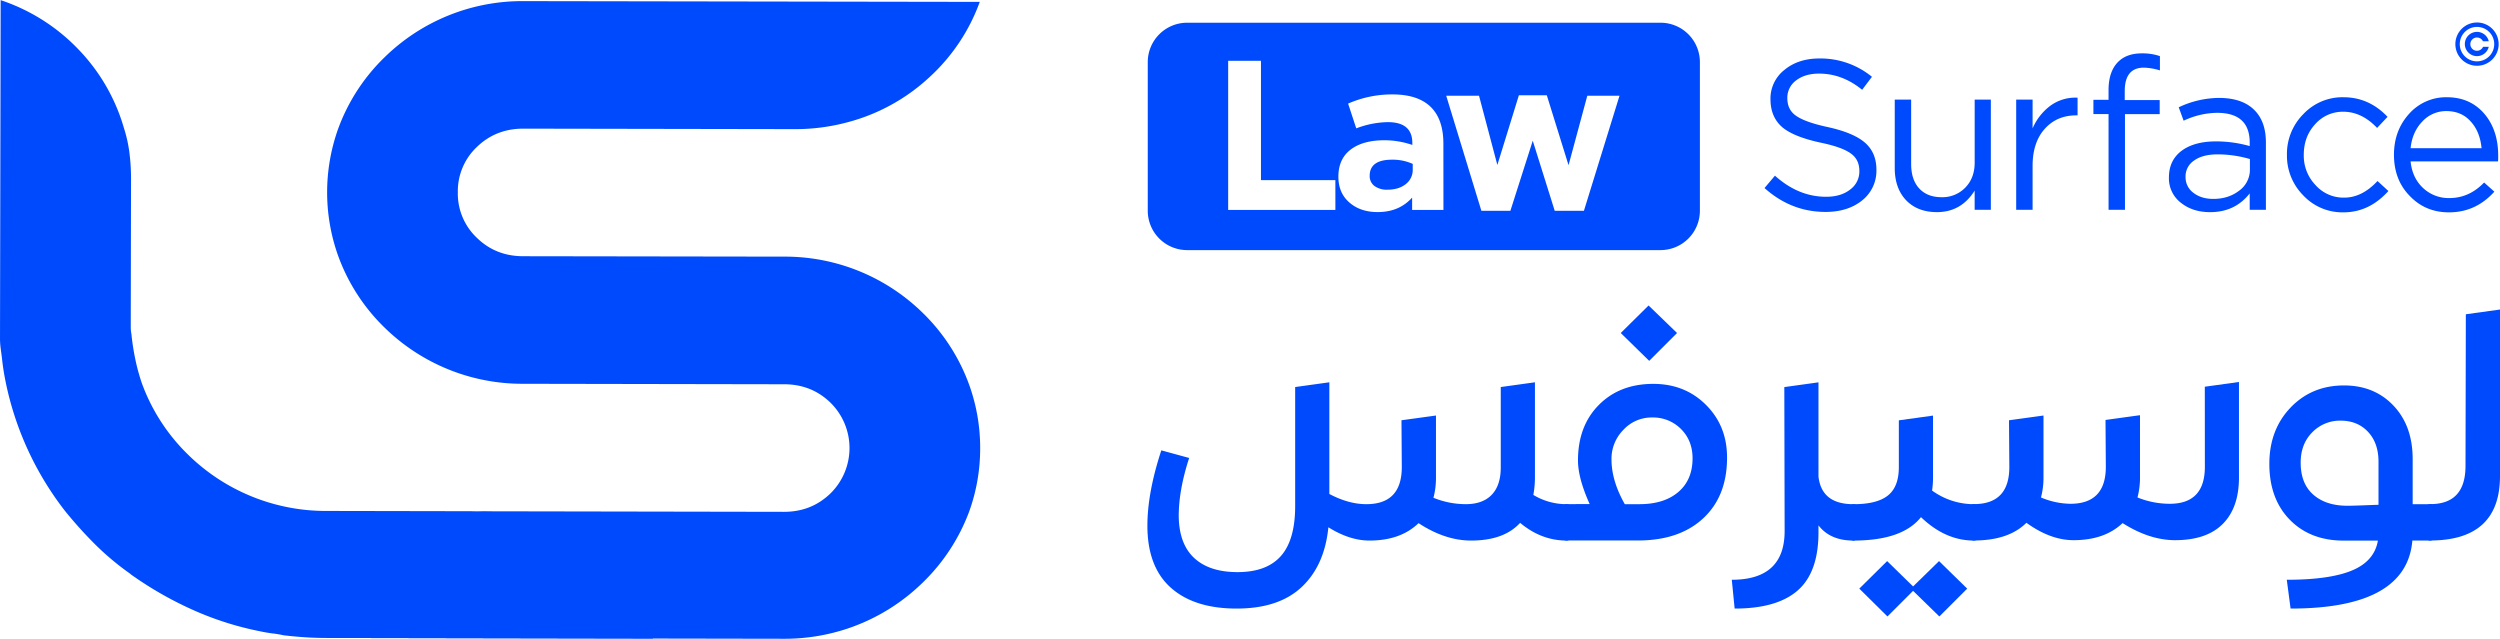 <svg viewBox="-0.006 0 1676.436 428.326" xmlns="http://www.w3.org/2000/svg" width="2500" height="639"><g fill="#004afd"><path d="M437.9 428.1l-219.14-.39q-7.45 0-14.24-.46c-4.54-.3-9.28-.73-14.25-1.31a73.81 73.81 0 0 0-7.66-1.29c-2.49-.3-5-.73-7.67-1.3a210.08 210.08 0 0 1-46-14.63 242.92 242.92 0 0 1-41.16-23.6l-.43-.43A183 183 0 0 1 63.82 365a281.82 281.82 0 0 1-20.43-22.71 208.93 208.93 0 0 1-39.48-85.64q-.89-4.27-1.53-8.34T1.3 240q-.44-3.42-.88-6.63A51 51 0 0 1 0 226.7L.43 0a128.27 128.27 0 0 1 52.13 33 126.21 126.21 0 0 1 30.51 52.7 92.26 92.26 0 0 1 3.72 16.69 138 138 0 0 1 1.07 17.54L87.68 214v5.13a23.75 23.75 0 0 0 .43 4.71 161.76 161.76 0 0 0 2.6 16.9 135.11 135.11 0 0 0 4.35 16 127.87 127.87 0 0 0 31 48 131.86 131.86 0 0 0 92.84 37.8l95.11.18a156 156 0 0 1 18.62 1.1 108.75 108.75 0 0 1 17.74 3.67 141.89 141.89 0 0 1 29.35 12A134.35 134.35 0 0 1 415 388.71a124.55 124.55 0 0 1 22.9 39.39z"/><path d="M657.27 300.6a124.3 124.3 0 0 1-7.53 42.76 128.71 128.71 0 0 1-31.2 47.42 132 132 0 0 1-49.15 30.28 133.47 133.47 0 0 1-43.84 7.2l-306.79-.55a129.75 129.75 0 0 1 33.62-51.27 125.93 125.93 0 0 1 54.19-30.28 68.79 68.79 0 0 1 18-3.39l201.17.37q18.4 0 31.14-12.35a42.64 42.64 0 0 0 .12-60.74q-12.71-12.42-31.1-12.46l-175.31-.32a132 132 0 0 1-92.84-37.8 127.87 127.87 0 0 1-31-48 126.5 126.5 0 0 1 .1-85.47 127.87 127.87 0 0 1 31.21-47.85 131.94 131.94 0 0 1 93-37.48L657 1.18a127 127 0 0 1-33.66 50.42A128.5 128.5 0 0 1 570 81.44a135.14 135.14 0 0 1-37.26 5.07l-181.89-.33q-18.4 0-31.14 12.35A40.79 40.79 0 0 0 307 128.87a40.78 40.78 0 0 0 12.65 30.4q12.67 12.43 31.09 12.46L526 172a131.94 131.94 0 0 1 92.85 37.81 128 128 0 0 1 31 48 124.46 124.46 0 0 1 7.42 42.79zM1050.54 338c1.41 0 2.12.64 2.12 1.91v20.37a1.87 1.87 0 0 1-2.12 2.12q-17 0-31.19-11.88-10.83 11.88-32.89 11.88-17.4 0-35.22-11.67-12.09 11.67-32.89 11.67-13.36 0-27.58-8.91-2.55 25.68-17.93 40.1T829.24 408q-28.43 0-44.13-14t-15.7-41.59q0-22.06 9.33-50.5l18.68 5.1q-7 21.42-7 39 .21 18.66 10.4 28.11t29.07 9.44q19.51 0 29.06-10.82t9.55-33.52v-79.77l22.92-3.18v74.89q12.92 6.84 24.81 6.84Q940 338 940 313.13l-.21-31.4 23.13-3.18v41.79a51.73 51.73 0 0 1-1.7 13.37 57.78 57.78 0 0 0 21.63 4.29q11.46 0 17.51-6.36t6-18.46v-53.73l22.92-3.18v64.07a65.87 65.87 0 0 1-1.06 11.46 42.91 42.91 0 0 0 22.32 6.2z"/><path d="M1108.67 257.33q21.21 0 35.33 14.11t14.11 35.32q0 25.89-16 40.74t-43.82 14.85h-47.73a1.88 1.88 0 0 1-2.13-2.12v-20.37c0-1.27.71-1.91 2.13-1.91H1066q-7.85-17.38-7.85-29.28 0-23.12 14-37.23t36.52-14.11zm-9.33 80.67q16.54 0 26.09-8.16t9.55-22.6q0-11.88-7.74-19.63a26.37 26.37 0 0 0-19.42-7.74 25.67 25.67 0 0 0-19.2 8.27 27.52 27.52 0 0 0-8 19.73q0 14.44 8.92 30.13zm25.24-114.78l-18.67 18.67-19.09-18.67 18.67-18.46zM1242.76 338c1.41 0 2.12.64 2.12 1.91v20.37a1.87 1.87 0 0 1-2.12 2.12q-15.49 0-23.34-10.18v4.67q0 26.73-13.89 38.93T1163.2 408l-1.91-19.31q35.43 0 35.43-32.67l-.21-96.54 22.91-3.18v63.2q2.11 18.5 23.34 18.5z"/><path d="M1323.6 338c1.41 0 2.12.64 2.12 1.91v20.37a1.87 1.87 0 0 1-2.12 2.12q-19.11 0-35.44-15.7-12.51 15.71-45.19 15.7a1.87 1.87 0 0 1-2.12-2.12l.21-20.37c0-1.27.71-1.91 2.12-1.91q15.49 0 22.81-5.83t7.32-19v-31.4l22.92-3.18v41.79a57.77 57.77 0 0 1-.64 8.49 47.63 47.63 0 0 0 28.01 9.13zm-40.74 55.17l17.4-17 18.88 18.46-18.67 18.67-17.61-17.18-17.19 17.18-18.88-18.67 18.67-18.46z"/><path d="M1478.48 259.24l22.91-3.18v64.07q0 20.16-10.82 31.08t-32 10.93q-17.17 0-35.22-11.46-12.09 11.46-32.88 11.46-15.5 0-31.62-11.67-11.88 11.88-35.22 11.88a1.87 1.87 0 0 1-2.12-2.12v-20.37c0-1.27.71-1.91 2.12-1.91q23.76 0 23.77-24.82l-.22-31.4 23.13-3.18v41.79a50.9 50.9 0 0 1-1.7 13.16 52.23 52.23 0 0 0 19.73 4.24q23.78 0 23.77-24.82l-.21-31.4 23.12-3.19v41.8a51.73 51.73 0 0 1-1.69 13.37 57.74 57.74 0 0 0 21.64 4.24q23.55 0 23.55-24.82zM1629.54 338c1.41 0 2.12.64 2.12 1.91v20.37a1.87 1.87 0 0 1-2.12 2.12h-11.88Q1613.83 408 1536 408l-2.55-19.31q28.85 0 43.81-6.26t17.29-20h-22.91q-22.48 0-36.17-14T1521.76 311q0-22.92 14.22-37.77t35.85-14.85q20.37 0 33.21 13.58t12.83 35.85V338zm-86.77-27.79q0 14 8.48 21.43t22.92 7.42q3.39 0 11.35-.31c5.3-.22 8.45-.32 9.44-.32v-28.91q0-12.51-7-20t-18.25-7.53a25.9 25.9 0 0 0-19.2 7.85q-7.75 7.81-7.74 20.32z"/><path d="M1629.54 362.35a1.87 1.87 0 0 1-2.12-2.12v-20.37c0-1.27.78-1.91 2.33-1.91q23.55 0 23.55-25.67l.22-101.63 22.91-3.18v111.6q0 43.29-46.89 43.28zM1183.23 126l7-8.29q15.72 14.16 34.3 14.15 10 0 16.15-4.86a14.91 14.91 0 0 0 6.15-12.43q0-7.29-5.15-11.3-5.71-4.56-20.87-7.71-17.81-3.86-25.43-10.14-8.14-6.87-8.15-19a24.34 24.34 0 0 1 9.3-19.58q9.29-7.72 23.58-7.72a54.58 54.58 0 0 1 35.16 12.29l-6.57 8.72q-13.31-10.86-28.88-10.86-9.57 0-15.58 4.71a14.35 14.35 0 0 0-5.71 11.72q0 7.44 5.28 11.44 6 4.58 21.87 8 17 3.72 24.73 10.29 7.86 6.72 7.86 18.3a25.35 25.35 0 0 1-9.57 20.58q-9.59 7.72-24.59 7.72-23.01-.03-40.88-16.03zM1278 134q-7.44-8-7.44-21.44V66.69h11v43.17q0 10.44 5.29 16.29 5.43 6 15.15 6a21.31 21.31 0 0 0 15.87-6.43q6.28-6.44 6.29-16.73v-42.3H1335v73.9h-10.86v-12.86q-9 14.43-25.3 14.43-13.13 0-20.84-8.16zM1352 66.69h11V86a37.3 37.3 0 0 1 11.87-15.15 28.37 28.37 0 0 1 18.29-5.43v11.85h-.86q-12.72 0-20.72 8.58-8.58 9.15-8.58 25.3v29.44h-11zM1413.93 76.41h-10.15v-9.57h10.15v-6.43q0-12.58 6.43-19 5.72-5.72 15.87-5.71a36.06 36.06 0 0 1 12.15 1.85v9.58a40.12 40.12 0 0 0-10.72-1.86q-12.87 0-12.87 15.73v6h23.44v9.43h-23.29v64.18h-11zM1463 136.3a20.64 20.64 0 0 1-8.58-17.43q0-11.58 8.72-18 8.43-6.13 22.87-6.14a83 83 0 0 1 22.58 3.14v-2.3q0-20-21.87-20a54 54 0 0 0-22.44 5.29l-3.29-9a64.28 64.28 0 0 1 26.88-6.29q15.72 0 23.86 8.15 7.72 7.71 7.72 21.72v45.17h-10.86v-11q-9.85 12.57-26.58 12.57-11.33-.02-19.01-5.88zm38.59-8.57a17.36 17.36 0 0 0 7.14-14.3v-6.86a77.5 77.5 0 0 0-21.58-3.14q-10.15 0-15.86 4.14a12.71 12.71 0 0 0-5.72 11 12.92 12.92 0 0 0 5.57 10.86q5.14 3.85 13 3.86 10.26.01 17.41-5.56zM1544.43 130.87a37.73 37.73 0 0 1-10.87-27.16 37.73 37.73 0 0 1 10.87-27.15 36 36 0 0 1 27-11.44q17.16 0 29.59 13.15l-7 7.43q-10.3-10.86-22.73-10.86a24.63 24.63 0 0 0-18.87 8.43q-7.58 8.3-7.57 20.44a28.34 28.34 0 0 0 7.86 20.3 25 25 0 0 0 19.29 8.43q11.87 0 22.3-11.14l7.29 6.71q-12.86 14.3-30.16 14.3a36 36 0 0 1-27-11.44zM1616.47 108.15q1.14 11.28 8.71 18.15a25 25 0 0 0 17.3 6.43q13.29 0 23.3-10.43l6.86 6.14q-12.44 13.88-30.45 13.87-15.57 0-26-10.72-10.86-10.86-10.86-27.88 0-16.14 10-27.3a33.08 33.08 0 0 1 25.45-11.29q15.86 0 25.44 11.44 9 10.86 9 27.73V106a16.58 16.58 0 0 1-.14 2.15zm47.59-8.87q-1-10.71-6.86-17.44-6.29-7.43-16.72-7.43a21.61 21.61 0 0 0-16.15 7q-6.72 7-7.86 17.87zM1661 15a14.51 14.51 0 1 0 14.52 14.51A14.51 14.51 0 0 0 1661 15zm0 26.06a11.55 11.55 0 1 1 11.56-11.55A11.55 11.55 0 0 1 1661 41.05z"/><path d="M1665.07 31.28a4.45 4.45 0 1 1-.08-3.71h3.91a8.13 8.13 0 1 0 0 3.71zM1113.47 15.15h-317.4a26.42 26.42 0 0 0-26.42 26.42v99.64a26.42 26.42 0 0 0 26.42 26.42h317.4a26.42 26.42 0 0 0 26.43-26.42V41.57a26.42 26.42 0 0 0-26.43-26.42zm-218 125.55h-71.9v-100h22v80h49.89zm72.46 0h-21v-8.29q-8.71 9.74-23.15 9.72-11.29 0-18.59-6.14-7.71-6.44-7.71-17.58 0-12.15 8.57-18.44 8.15-6 22.3-6a57.13 57.13 0 0 1 18.72 3.15v-1.3q0-14-16.43-14A61.69 61.69 0 0 0 909.46 86L904 69.38a73.15 73.15 0 0 1 29.73-6.15q17.29 0 25.87 8.58 8.29 8.3 8.29 24.44zm94.2.57h-19.58l-14.73-47-15 47h-19.45l-23.59-77.18h22l12.3 46.45 14.43-46.74h18.73l14.58 46.89 12.58-46.6h21.6z"/><path d="M918.47 117.83a8.26 8.26 0 0 0 3.28 6.86 14 14 0 0 0 8.58 2.43q7.57 0 12.29-3.71a12 12 0 0 0 4.72-9.72v-3.86a32.44 32.44 0 0 0-13.86-2.83q-15.01 0-15.01 10.83z"/></g></svg>